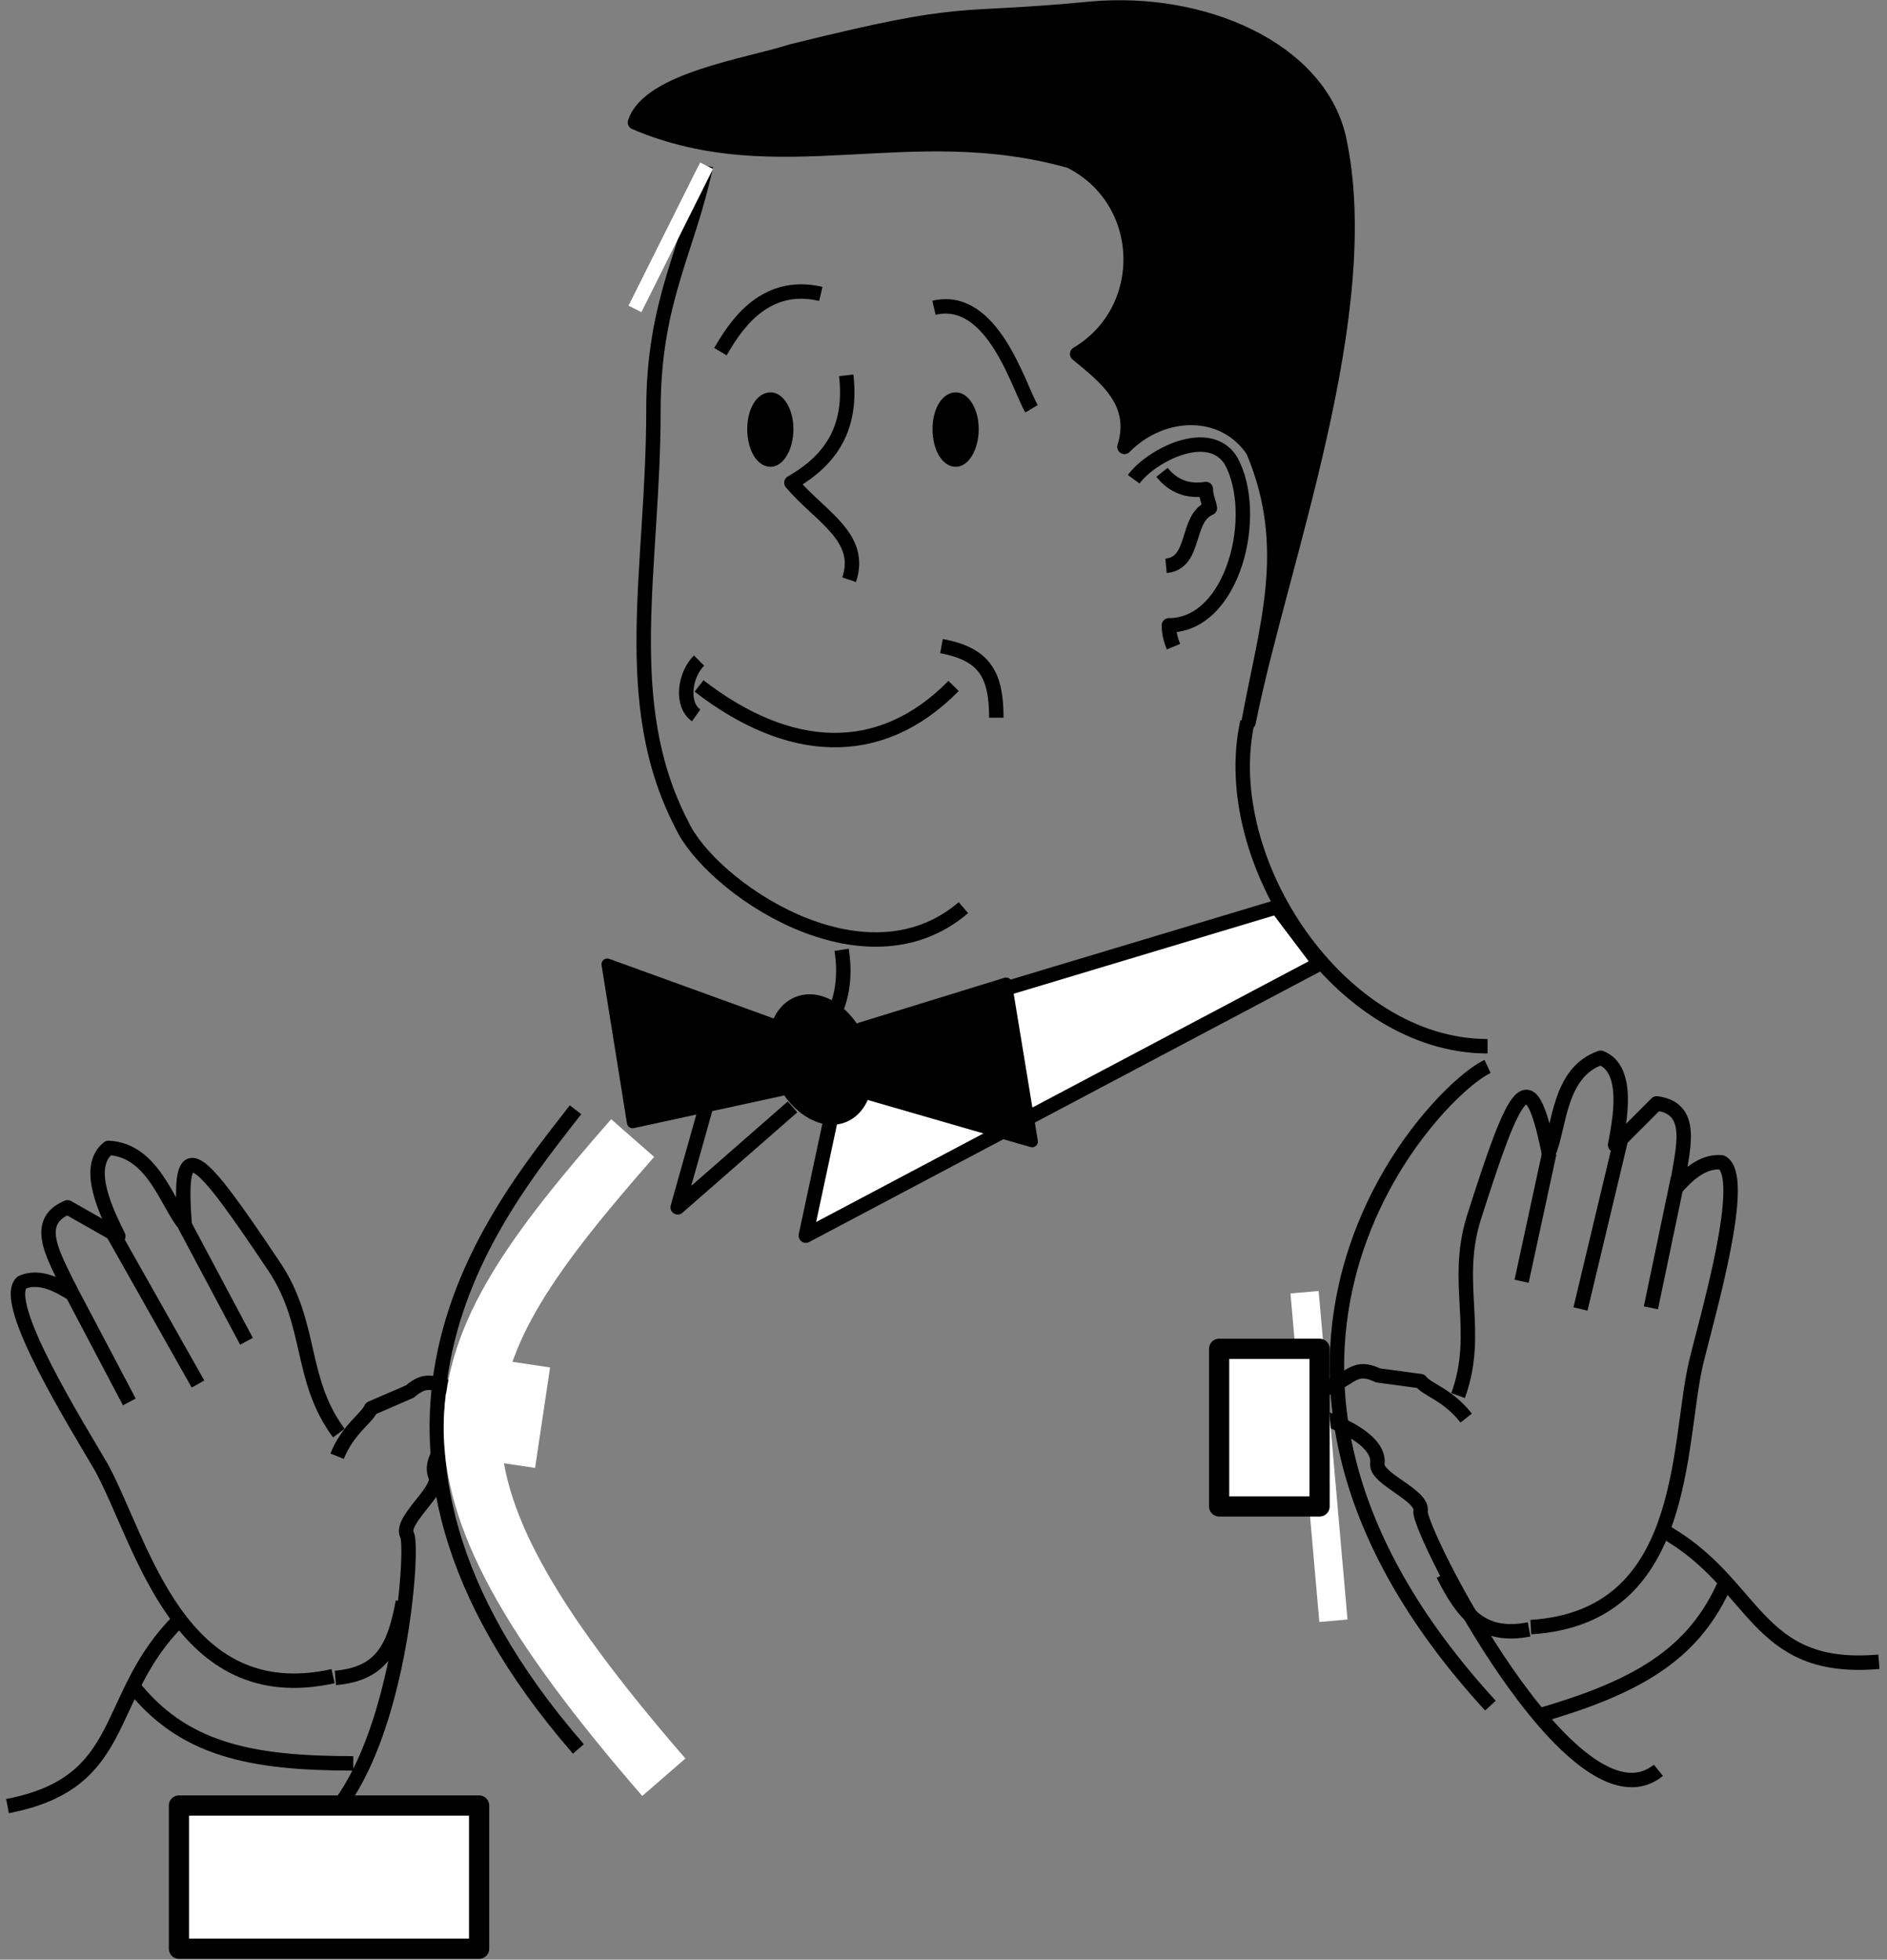 <svg version="1.2" width="123.553" height="128.277" viewBox="0 0 3269 3394" preserveAspectRatio="xMidYMid" fill-rule="evenodd" stroke-width="28.222" stroke-linejoin="round" xml:space="preserve" xmlns="http://www.w3.org/2000/svg"><rect x="0" y="0" width="3269" height="3394" fill="#808080" stroke="none"/><defs class="ClipPathGroup"><clipPath id="a" clipPathUnits="userSpaceOnUse"><path d="M0 0h21590v27940H0z"/></clipPath></defs><g class="SlideGroup"><g class="Slide" clip-path="url(#a)" transform="translate(-9159 -12325)"><g class="Page"><g class="Group"><g fill="none" class="com.sun.star.drawing.OpenBezierShape"><path class="BoundingBox" d="M10261 12599h581v1367h-581z"/><path stroke="#000" stroke-width="25" d="M10382 12612c-32 150-91 234-91 424 0 273-61 505 49 717 49 107 315 292 488 144"/></g><g fill="none" class="com.sun.star.drawing.OpenBezierShape"><path class="BoundingBox" d="M10517 12962h132v381h-132z"/><path stroke="#000" stroke-width="25" d="M10625 12975c10 88-23 145-95 186 50 59 125 94 100 168"/></g><g class="Group"><g class="com.sun.star.drawing.ClosedBezierShape"><path class="BoundingBox" fill="none" d="M10453 13004h82v131h-82z"/><path d="M10456 13068c0-34 16-61 38-61 20 0 37 27 37 61 0 35-17 63-37 63-22 0-38-28-38-63z"/><path fill="none" stroke="#000" stroke-width="5" d="M10456 13068c0-34 16-61 38-61 20 0 37 27 37 61 0 35-17 63-37 63-22 0-38-28-38-63z"/></g></g><g class="Group"><g class="com.sun.star.drawing.ClosedBezierShape"><path class="BoundingBox" fill="none" d="M10774 13004h82v131h-82z"/><path d="M10777 13068c0-34 16-61 38-61 20 0 37 27 37 61 0 35-17 63-37 63-22 0-38-28-38-63z"/><path fill="none" stroke="#000" stroke-width="5" d="M10777 13068c0-34 16-61 38-61 20 0 37 27 37 61 0 35-17 63-37 63-22 0-38-28-38-63z"/></g></g><g fill="none" class="com.sun.star.drawing.OpenBezierShape"><path class="BoundingBox" d="M10764 12843h196v204h-196z"/><path stroke="#000" stroke-width="25" d="M10777 12858c102-24 147 138 169 175"/></g><g fill="none" class="com.sun.star.drawing.OpenBezierShape"><path class="BoundingBox" d="M10394 12817h201v131h-201z"/><path stroke="#000" stroke-width="25" d="M10581 12834c-102-24-152 63-174 100"/></g><g fill="none" class="com.sun.star.drawing.OpenBezierShape"><path class="BoundingBox" d="M10357 13500h468v121h-468z"/><path stroke="#000" stroke-width="25" d="M10370 13513c154 119 312 131 441 0"/></g><g fill="none" class="com.sun.star.drawing.OpenBezierShape"><path class="BoundingBox" d="M10777 13431h122v151h-122z"/><path stroke="#000" stroke-width="25" d="M10790 13444c76 14 95 51 95 124"/></g><g fill="none" class="com.sun.star.drawing.OpenBezierShape"><path class="BoundingBox" d="M10335 13456h49v122h-49z"/><path stroke="#000" stroke-width="25" d="M10370 13469c-25 25-32 76-5 95"/></g><g fill="none" class="com.sun.star.drawing.OpenBezierShape"><path class="BoundingBox" d="M11110 13082h216v377h-216z"/><path stroke="#000" stroke-width="25" d="M11123 13155c29-40 129-93 168-33 52 93 5 286-107 286 0 13 3 25 8 37"/></g><g fill="none" class="com.sun.star.drawing.OpenBezierShape"><path class="BoundingBox" d="M11159 13130h110v189h-110z"/><path stroke="#000" stroke-width="25" d="M11172 13143c19 24 45 34 76 29 0 13 5 21 7 33-43 18-23 95-76 100"/></g><g class="com.sun.star.drawing.ClosedBezierShape"><path class="BoundingBox" fill="none" d="M10246 12325h1262v1265h-1262z"/><path d="M11322 13576c30-165 79-301 8-470-50-76-157-74-223-7 24-77-33-121-82-161 128-76 123-266-12-334-279-79-505 39-754-67 24-74 197-99 271-123 315-78 273-50 520-74 193-17 391 69 428 222 67 302-101 738-156 1014z"/><path fill="none" stroke="#000" stroke-width="25" d="M11322 13576c30-165 79-301 8-470-50-76-157-74-223-7 24-77-33-121-82-161 128-76 123-266-12-334-279-79-505 39-754-67 24-74 197-99 271-123 315-78 273-50 520-74 193-17 391 69 428 222 67 302-101 738-156 1014z"/></g><g fill="none" class="com.sun.star.drawing.OpenBezierShape"><path class="BoundingBox" d="M11299 13562h451v589h-451z"/><path stroke="#000" stroke-width="25" d="M11320 13575c-53 240 160 562 416 562"/></g><g class="com.sun.star.drawing.PolyPolygonShape"><path class="BoundingBox" fill="none" d="M10542 13883h917v596h-917z"/><path fill="#fff" d="m10629 14119-74 346 890-471-74-98z"/><path fill="none" stroke="#000" stroke-width="25" d="m10629 14119-74 346 890-471-74-98z"/></g><g class="Group"><g class="com.sun.star.drawing.PolyPolygonShape"><path class="BoundingBox" fill="none" d="M10201 13985h323v295h-323z"/><path d="m10495 14098-284-103 44 274 258-56z"/><path fill="none" stroke="#000" stroke-width="20" d="m10495 14098-284-103 44 274 258-56z"/></g><g class="com.sun.star.drawing.PolyPolygonShape"><path class="BoundingBox" fill="none" d="M10639 14017h319v296h-319z"/><path d="m10649 14106 253-78 45 274-280-81z"/><path fill="none" stroke="#000" stroke-width="20" d="m10649 14106 253-78 45 274-280-81z"/></g><g class="Group"><g class="com.sun.star.drawing.ClosedBezierShape"><path class="BoundingBox" fill="none" d="M10490 14047h183v228h-183z"/><path d="M10564 14057c43 2 86 49 95 107 10 56-18 101-62 99-43-3-87-50-96-108-8-56 19-99 63-98z"/><path fill="none" stroke="#000" stroke-width="20" d="M10564 14057c43 2 86 49 95 107 10 56-18 101-62 99-43-3-87-50-96-108-8-56 19-99 63-98z"/></g></g></g><g fill="none" class="com.sun.star.drawing.OpenBezierShape"><path class="BoundingBox" d="M9903 14234h272v1134h-272z"/><path stroke="#000" stroke-width="25" d="M10156 14247c-137 177-467 564 5 1107"/></g><g fill="none" class="com.sun.star.drawing.OpenBezierShape"><path class="BoundingBox" d="M11462 14159h293v1134h-293z"/><path stroke="#000" stroke-width="25" d="M11736 14172c-94 44-540 513 5 1107"/></g><g fill="none" class="com.sun.star.drawing.OpenBezierShape"><path class="BoundingBox" d="M10517 13957h117v201h-117z"/><path stroke="#000" stroke-width="25" d="M10617 13970c12 75-12 150-87 174"/></g><g fill="none" class="com.sun.star.drawing.PolyLineShape"><path class="BoundingBox" d="M10320 14229h226v201h-226z"/><path stroke="#000" stroke-width="25" d="m10382 14242-49 174 199-174"/></g><g fill="none" class="com.sun.star.drawing.OpenBezierShape"><path class="BoundingBox" d="M9604 14747h423v794h-423z"/><path stroke="#000" stroke-width="25" d="M10013 14760c-40 22-119 81-99 123 7 25-62 75-50 100 15 24-24 544-247 544"/></g><g fill="none" class="com.sun.star.drawing.OpenBezierShape"><path class="BoundingBox" d="M9159 15118h324v349h-324z"/><path stroke="#000" stroke-width="25" d="M9469 15131c-134 134-84 281-297 322"/></g><g fill="none" class="com.sun.star.drawing.OpenBezierShape"><path class="BoundingBox" d="M9177 14300h583v950h-583z"/><path stroke="#000" stroke-width="25" d="M9746 14807c-69-93-45-187-111-287-134-200-169-239-156-74-31-37-55-129-132-133-44 34 0 118 17 153l-88-50c-65 27-18 92 7 149-20-12-54-33-86-19-39 34 98 252 138 321 71 131 134 420 401 361"/></g><g fill="none" class="com.sun.star.drawing.LineShape"><path class="BoundingBox" d="M9466 14434h134v228h-134z"/><path stroke="#000" stroke-width="25" d="m9479 14447 107 201"/></g><g fill="none" class="com.sun.star.drawing.LineShape"><path class="BoundingBox" d="M9332 14431h184v305h-184z"/><path stroke="#000" stroke-width="25" d="m9345 14444 157 278"/></g><g fill="none" class="com.sun.star.drawing.LineShape"><path class="BoundingBox" d="M9263 14537h134v230h-134z"/><path stroke="#000" stroke-width="25" d="m9276 14550 107 203"/></g><g fill="none" class="com.sun.star.drawing.OpenBezierShape"><path class="BoundingBox" d="M9730 14707h322v154h-322z"/><path stroke="#000" stroke-width="25" d="M10038 14785c-14-26-44-48-87-55-35-3-49-24-82 5l-67 29c-8 18-40 36-59 83"/></g><g fill="none" class="com.sun.star.drawing.OpenBezierShape"><path class="BoundingBox" d="M9727 15086h144v159h-144z"/><path stroke="#000" stroke-width="25" d="M9857 15099c-15 80-37 125-117 132"/></g><g fill="none" class="com.sun.star.drawing.OpenBezierShape"><path class="BoundingBox" d="M9374 15229h411v164h-411z"/><path stroke="#000" stroke-width="25" d="M9387 15242c88 113 205 137 384 137"/></g><g fill="none" class="com.sun.star.drawing.OpenBezierShape"><path class="BoundingBox" d="M9927 14246h433v1208h-433z"/><path stroke="#fff" stroke-width="99" d="M10255 14296c-342 390-417 564 54 1107"/></g><g fill="none" class="com.sun.star.drawing.LineShape"><path class="BoundingBox" d="M9987 14636h127v275h-127z"/><path stroke="#fff" stroke-width="99" d="m10063 14686-26 174"/></g><g class="com.sun.star.drawing.PolyPolygonShape"><path class="BoundingBox" fill="none" d="M9451 15434h557v285h-557z"/><path fill="#fff" d="M9989 15700v-248h-520v248z"/><path fill="none" stroke="#000" stroke-width="35" d="M9989 15700v-248h-520v248z"/></g><g class="Group" fill="none"><g class="com.sun.star.drawing.OpenBezierShape"><path class="BoundingBox" d="M11403 14757h643v665h-643z"/><path stroke="#000" stroke-width="25" d="M11416 14770c44 10 136 45 129 91-1 26 80 54 75 81-7 28 266 567 412 449"/></g><g class="com.sun.star.drawing.OpenBezierShape"><path class="BoundingBox" d="M12027 14963h401v256h-401z"/><path stroke="#000" stroke-width="25" d="M12040 14976c164 91 157 246 374 227"/></g><g class="com.sun.star.drawing.OpenBezierShape"><path class="BoundingBox" d="M11672 14144h499v1013h-499z"/><path stroke="#000" stroke-width="25" d="M11685 14742c40-110-8-194 27-307 73-229 97-277 130-114 19-44 17-139 90-164 52 20 32 113 25 151l72-72c70 9 43 84 35 145 15-17 43-46 77-43 48 22-25 269-44 348-33 145-13 440-286 457"/></g><g class="com.sun.star.drawing.LineShape"><path class="BoundingBox" d="M11782 14309h75v249h-75z"/><path stroke="#000" stroke-width="25" d="m11843 14322-48 222"/></g><g class="com.sun.star.drawing.LineShape"><path class="BoundingBox" d="M11884 14269h101v337h-101z"/><path stroke="#000" stroke-width="25" d="m11971 14282-74 310"/></g><g class="com.sun.star.drawing.LineShape"><path class="BoundingBox" d="M12006 14352h74v252h-74z"/><path stroke="#000" stroke-width="25" d="m12066 14365-47 225"/></g><g class="com.sun.star.drawing.OpenBezierShape"><path class="BoundingBox" d="M11386 14687h327v129h-327z"/><path stroke="#000" stroke-width="25" d="M11399 14802c7-28 29-58 68-78 32-12 40-36 79-17l74 10c11 15 47 23 79 64"/></g><g class="com.sun.star.drawing.OpenBezierShape"><path class="BoundingBox" d="M11646 15039h176v125h-176z"/><path stroke="#000" stroke-width="25" d="M11659 15052c36 72 70 110 149 95"/></g><g class="com.sun.star.drawing.OpenBezierShape"><path class="BoundingBox" d="M11806 15048h358v264h-358z"/><path stroke="#000" stroke-width="25" d="M12150 15061c-55 132-160 188-331 237"/></g></g><g fill="none" class="com.sun.star.drawing.LineShape"><path class="BoundingBox" d="M11394 14538h101v620h-101z"/><path stroke="#fff" stroke-width="49" d="m11419 14563 50 569"/></g><g class="com.sun.star.drawing.PolyPolygonShape"><path class="BoundingBox" fill="none" d="M11253 14643h211v310h-211z"/><path fill="#fff" d="M11445 14934v-273h-174v273z"/><path fill="none" stroke="#000" stroke-width="35" d="M11445 14934v-273h-174v273z"/></g><g fill="none" class="com.sun.star.drawing.LineShape"><path class="BoundingBox" d="M10246 12599h151v275h-151z"/><path stroke="#fff" stroke-width="25" d="m10383 12612-124 248"/></g></g></g></g></g></svg>
